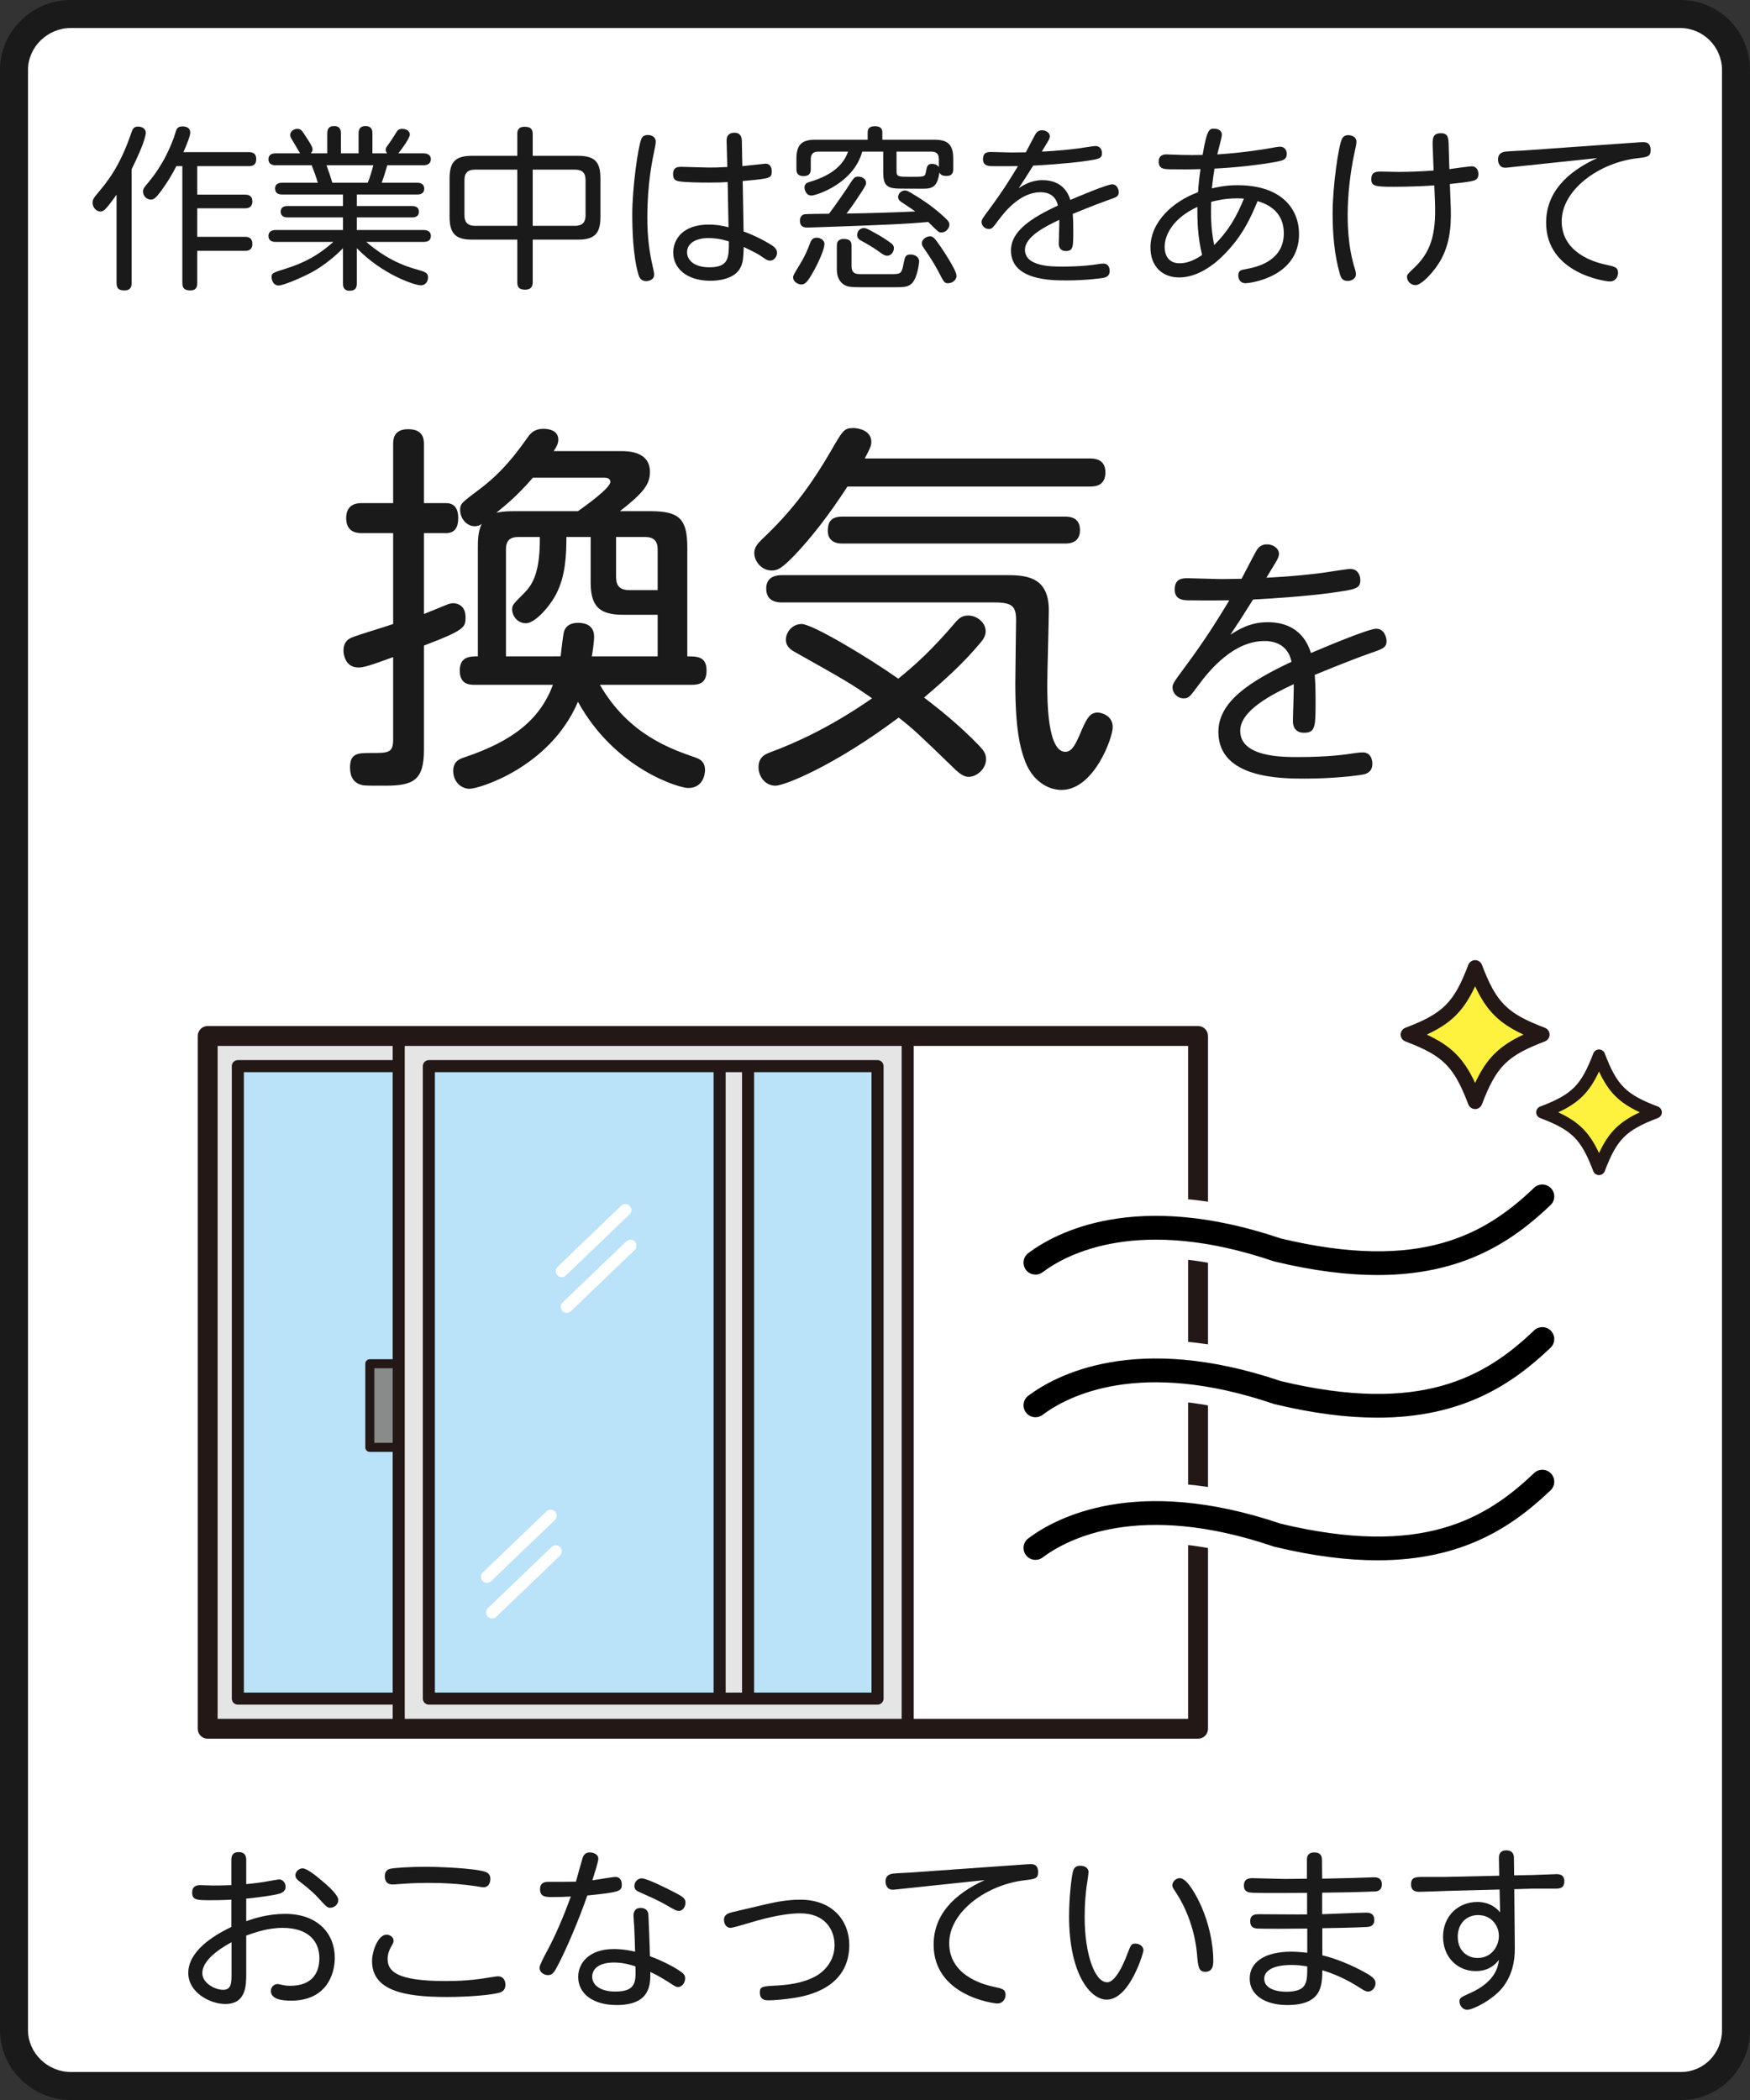 <?xml version="1.0" encoding="iso-8859-1"?>
<!-- Generator: Adobe Illustrator 16.0.0, SVG Export Plug-In . SVG Version: 6.00 Build 0)  -->
<!DOCTYPE svg PUBLIC "-//W3C//DTD SVG 1.1//EN" "http://www.w3.org/Graphics/SVG/1.1/DTD/svg11.dtd">
<svg version="1.1" id="_xFF4D_easures-02" xmlns="http://www.w3.org/2000/svg" xmlns:xlink="http://www.w3.org/1999/xlink" x="0px"
	 y="0px" viewBox="0 0 1000 1200" style="enable-background:new 0 0 1000 1200;"
	 xml:space="preserve">
<rect x="0" y="0" width="1000" height="1200" fill="#333333" stroke="none"/>
<g>
	<g>
		<path style="fill:#FFFFFF;" d="M992,1160c0,17.673-14.327,32-32,32H40c-17.673,0-32-14.327-32-32V40C8,22.327,22.327,8,40,8h920
			c17.673,0,32,14.327,32,32V1160z"/>
	</g>
	<g>
		<path style="fill:#1A1A1A;" d="M960,16c13.233,0,24,10.767,24,24v1120c0,13.233-10.267,24-23.5,24h-920
			c-13.233,0-24.5-10.767-24.5-24V40c0-13.233,11.267-24,24.5-24H960 M960.5,0h-920C18.408,0,0,17.909,0,40v1120
			c0,22.092,18.408,40,40.5,40h920c22.092,0,39.5-17.908,39.5-40V40c0-22.091-17.658-40-39.75-40H960.5z"/>
	</g>
</g>
<g>
	<path style="fill:#1A1A1A;" d="M75.202,161.739c0,1.5-0.2,4.2-4,4.2c-3,0-4.6-0.8-4.6-4.2v-50.503c-3,4.3-5.5,7.4-6.3,8.101
		c-0.5,0.6-1.5,1.5-2.9,1.5c-2.4,0-4.5-2.3-4.5-5c0-1.7,0.8-2.8,1.8-4.1c6.5-7.701,13.701-16.201,20.501-36.302
		c0.6-1.7,1.2-3.1,3.7-3.1c2.4,0,4.4,1.3,4.4,3.5c0,1.6-1.2,5.101-1.8,6.801c-1.3,3.4-2.9,7.1-6.3,14.101V161.739z M142.206,86.935
		c1.1,0,4.2,0,4.2,4c0,3.6-2.4,4-4.2,4h-29.502v16.301h27.302c1,0,4.2,0,4.2,3.8c0,3.7-2.7,4-4.2,4h-27.302v16.301h27.302
		c1.2,0,4.2,0.1,4.2,4c0,3.601-2.4,4-4.2,4h-27.302v18.401c0,1.5-0.1,4.2-3.9,4.2c-3,0-4.601-0.9-4.601-4.2V94.935h-3.4
		c-2.4,4.601-5.101,9.201-8.201,13.401c-3.6,5-4.7,5.701-6.4,5.701c-2.9,0-4.5-2.6-4.5-4.601c0-1.2,0.4-1.9,1.5-3.3
		c4.1-4.9,10.5-12.5,16.001-27.102c0.3-0.8,1.4-4.5,1.7-5.1c0.7-1.4,2.2-1.7,3.4-1.7c0.7,0,4.4,0,4.4,3.6
		c0,2.2-2.8,8.601-3.9,11.101H142.206z"/>
	<path style="fill:#1A1A1A;" d="M187.002,87.635v-11.4c0-1.8,0.4-4.201,3.9-4.201c3.9,0,3.9,3.101,3.9,4.201v11.4h10.101v-11.4
		c0-1.7,0.4-4.201,4-4.201c3.9,0,3.9,3.101,3.9,4.201v11.4h8.5c-0.4-0.4-0.9-0.9-0.9-2.1c0-0.6,0.2-1.2,0.6-1.7
		c2.7-3.8,3-4.2,5.6-8.4c0.5-0.9,1.2-1.8,3.3-1.8c2.6,0,4.3,1.5,4.3,3.2c0,2.3-5.5,9.501-6.601,10.801h14.401c1.6,0,4.2,0.5,4.2,3.4
		c0,2.3-1.9,3.4-4.2,3.4h-20.702c-1.4,4.9-1.9,6.4-3.2,10.001h20.501c1.3,0,3.8,0.4,3.8,3.4c0,3.3-3.2,3.3-3.8,3.3h-34.702v6.601
		h31.702c1.5,0,3.8,0.5,3.8,3.3c0,2.8-2.5,3.2-3.8,3.2h-31.702v7.2h38.103c1.7,0,4.2,0.5,4.2,3.4c0,3.4-3.2,3.4-4.2,3.4h-32.702
		c5.1,4.4,14.601,11.801,28.402,15.601c5.3,1.5,6.9,2,6.9,4.7c0,1.7-1,4.5-4.201,4.5c-3.1,0-21.501-5.8-36.502-21.201v20.102
		c0,2-0.5,4.2-4,4.2c-3.8,0-3.9-2.7-3.9-4.2v-20.102c-4.2,4.301-10.401,9.601-17.401,13.501c-6.6,3.601-16.901,7.801-19.301,7.801
		c-3.4,0-4.101-3.5-4.101-4.7c0-2.4,0.4-2.5,8-4.9c11.101-3.5,18.701-7.701,27.302-15.301H157.5c-1.5,0-4.1-0.4-4.1-3.4
		c0-3.4,3.5-3.4,4.1-3.4h38.502v-7.2h-31.902c-1.2,0-3.701-0.4-3.701-3.3c0-2,1.3-3.2,3.701-3.2h31.902v-6.601h-34.902
		c-1.5,0-3.9-0.4-3.9-3.4c0-3.3,3.2-3.3,3.9-3.3h20.501c-0.7-2.7-2.6-7.801-3.5-10.001H157.5c-1.9,0-4.1-0.7-4.1-3.4
		c0-1.8,0.9-3.4,4.1-3.4h14.001c-2.1-3.6-2.4-4.1-4.8-8.101c-0.4-0.6-0.9-1.5-0.9-2.3c0-2.2,2.1-3.601,4.101-3.601
		c1.6,0,2.4,0.8,3,1.6c4.4,6.601,5.7,8.601,5.7,10.201c0,1.1-0.8,1.9-1,2.2H187.002z M210.104,104.436c1.4-3,3-9.101,3.2-10.001
		h-26.702c0.2,0.8,1.6,4.701,1.7,4.9c1.2,3.8,1.3,4.2,1.6,5.101H210.104z"/>
	<path style="fill:#1A1A1A;" d="M304.403,161.339c0,1.2-0.1,4.201-4.4,4.201c-4,0-4.4-2.301-4.4-4.201v-24.401h-25.801
		c-9.201,0-12.901-3.2-12.901-13v-22.001c0-9.7,3.6-12.9,12.901-12.9h25.801V76.534c0-1.1,0-4.1,4.101-4.1c3.1,0,4.7,1,4.7,4.1
		v12.501h25.802c9.4,0,12.9,3.2,12.9,12.9v22.001c0,9.601-3.4,13-12.9,13h-25.802V161.339z M295.603,96.936h-24.201
		c-4,0-6,1.8-6,5.9v20.201c0,3.8,1.7,6,6,6h24.201V96.936z M304.403,129.037h24.202c4.5,0,6-2.4,6-6v-20.201c0-4-1.9-5.9-6-5.9
		h-24.202V129.037z"/>
	<path style="fill:#1A1A1A;" d="M366.301,79.935c0.3-0.9,0.9-2.8,3.9-2.8c2,0,4.5,1,4.5,3.8c0,1.1-0.3,2.6-0.5,3.6
		c-1.5,7.101-4.3,20.401-4.3,39.802c0,11.001,1.1,19.302,3.1,28.102c0.8,3.301,0.8,3.7,0.8,4.501c0,3.1-3.3,3.7-4.5,3.7
		c-3.4,0-4.1-2.601-4.4-3.501c-3.3-10.8-3.6-27.102-3.6-34.702C361.301,107.336,364.501,84.735,366.301,79.935z M424.905,132.237
		c9.2,3.5,14.601,6.9,16.101,7.9c2.3,1.5,3,2.801,3,4.301c0,2.2-1.7,4.5-3.9,4.5c-1.4,0-2-0.4-4.5-2.1
		c-3-2.001-3-2.001-10.601-5.701c-0.3,6.001-0.3,8.401-1.7,11.401c-3.3,7.2-13.501,7.9-17.301,7.9
		c-13.701,0-21.301-7.2-21.301-16.102c0-7.4,5.3-16.001,20.201-16.001c4.5,0,7.101,0.5,11.401,1.501l-0.5-25.802
		c-2.9,0.2-5.4,0.3-11.001,0.3c-3.9,0-14-0.1-17.201-0.8c-1.1-0.3-3-0.7-3-3.9c0-4.3,2.8-4.3,5-4.3c1.3,0,12.901,0.4,15.201,0.4
		c3.7,0,4.601,0,10.801-0.3l-0.4-15.001c-0.1-4.101,2.9-4.601,4.5-4.601c2.9,0,4.101,1.8,4.2,4.5l0.3,14.601
		c1.8-0.2,13.101-1.4,13.201-1.4c3.3,0,3.6,3.2,3.6,4.3c0,4.1-0.9,4.2-16.601,5.6L424.905,132.237z M404.803,136.038
		c-7.3,0-12.201,3.1-12.201,8.101c0,4.3,3.8,8.601,12.701,8.601c11.201,0,11.201-5.501,11.201-14.802
		C411.504,136.338,407.403,136.038,404.803,136.038z"/>
	<path style="fill:#1A1A1A;" d="M471.101,139.438c0,2.801-2.9,9.501-5.8,14.802c-4,7.4-5.4,8.3-7.4,8.3c-2.1,0-4.7-1.7-4.7-4
		c0-1,0.3-1.6,3.3-6.5c3.5-5.7,4.6-8.4,6.6-13.602c0.7-1.699,1.7-2.6,3.7-2.6C468.301,135.838,471.101,136.838,471.101,139.438z
		 M504.703,86.635h-12c-5,18.401-26.402,25.102-29.002,25.102c-3.4,0-4-3.7-4-4.7c0-2.2,1.9-2.8,3-3.1
		c13.201-3.9,19.401-10.101,21.901-17.301h-17.001c-3.1,0-4.3,1.6-4.3,4.3v5.7c0,1.2-0.1,4-4.1,4c-3.7,0-4.101-2.2-4.101-4.101v-5.9
		c0-8.5,3.601-10.8,11.001-10.8h29.702v-4c0-1.1,0.1-3.7,4-3.7c2.9,0,4.4,0.9,4.4,3.7v4h29.502c7.4,0,11,2.2,11,10.8v5.9
		c0,1.4-0.1,4-3.799,4c-2.301,0-3.4-0.5-4.102-2c-1.1,8-3.8,9.3-9.1,9.3c-1.601,0-14.401,0-15.102-0.1c-5.9-0.3-7.9-2.2-7.9-9.2
		V86.635z M483.902,107.736c4.201-6.6,4.4-6.8,6.601-6.8s4.4,1.4,4.4,3.5c0,1.1-0.3,1.6-2.3,4.8c-5.1,8-8.601,12.4-8.9,12.801
		c13.101-0.2,26.202-0.6,39.302-1.2c-1.1-0.9-6.8-4.601-8.1-5.5c-0.9-0.6-1.7-1.5-1.7-2.7c0-2.2,2-3.8,3.899-3.8
		c1.101,0,1.9,0.4,5.001,2.3c5,3,10.601,6.701,16.601,12.101c3.201,2.9,3.801,3.7,3.801,5.201c0,2-2,4.4-4.5,4.4
		c-0.5,0-1.201-0.101-1.701-0.4s-4-3.7-5.9-5.6c-7.3,0.7-18.101,1.3-25.501,1.6c-10.601,0.5-42.703,1.6-43.203,1.6
		c-1.7,0-4.6,0-4.6-4c0-2.2,1.3-3.3,2.5-3.6c1.1-0.2,11.901-0.3,14.101-0.3C477.602,117.037,483.302,108.636,483.902,107.736z
		 M486.602,152.039c0,4.6,2.9,4.6,5.601,4.6h16.5c5.701,0,6.501,0,7.501-5.4c0.899-4.5,1.101-5.8,4.101-5.8
		c1.199,0,4.9,0.5,4.9,4.101c0,0.8-1,9.9-4.601,12.801c-1.601,1.3-3.3,1.8-8.401,1.8h-16.1c-9.801,0-11.901,0-14.301-1.8
		c-2.3-1.7-3.6-4.501-3.6-8.201v-13.601c0-1.2,0-4,4-4c3.8,0,4.4,1.8,4.4,4V152.039z M498.703,132.438c1.5,0.8,6.2,3.3,10.301,6.4
		c1,0.7,1.8,1.5,1.8,3c0,1.801-1.399,4.301-3.8,4.301c-1.4,0-2.5-0.7-5.201-2.7c-3.4-2.4-6.4-4.101-9.9-6.001
		c-1-0.6-2.1-1.399-2.1-3.1c0-1.4,0.8-3.601,3.4-4C494.303,130.237,495.003,130.338,498.703,132.438z M512.304,97.635
		c0,3.4,0.9,3.4,8.301,3.4c7.8,0,8.001,0,8.501-2.9c0.6-3,0.799-4.5,3.5-4.5c0.399,0,2.8,0,3.9,1.9v-4.6c0-3.1-1.601-4.3-4.301-4.3
		h-19.901V97.635z M537.205,140.538c1.9,2.8,9.4,14.001,9.4,17.101c0,2.301-2.4,4.201-4.8,4.201c-2.101,0-2.3-0.301-5.7-6.901
		c-2.801-5.3-5.801-9.7-8.301-13.301c-0.9-1.199-1-2-1-2.7c0-2.5,3.1-4.1,5-3.899C533.305,135.338,534.005,135.938,537.205,140.538z
		"/>
	<path style="fill:#1A1A1A;" d="M582.102,107.536c2.5-1.6,7.001-4.601,13.602-4.601c12.301,0,15.101,8.801,15.9,11.301
		c3.801-1.6,20.901-8.9,23.902-8.9c3.199,0,3.8,3.6,3.8,4.5c0,2.4-1.4,2.9-5.801,4.4c-8.501,3-20.001,7.801-20.501,8
		c0.2,2.9,0.3,4.601,0.3,9.5c0,9.301,0,11.701-4.2,11.701c-3.5,0-4.1-2.601-4.1-4.2c0-2.2,0.399-11.701,0.299-13.601
		c-8.3,3.9-19.601,9.701-19.601,17.101c0,9.601,15.301,9.601,21.102,9.601c11.101,0,17.601-0.9,21.302-1.5
		c0.699-0.101,1.699-0.2,2.5-0.2c3.5,0,3.5,3.8,3.5,4.2c0,2.4-1.4,3.5-3.4,3.9c-2.6,0.5-11.501,1.5-21.301,1.5
		c-8.602,0-31.703,0-31.703-17.101c0-11.102,11.501-18.501,26.803-25.702c-1.301-6.2-6.102-7.601-9.901-7.601
		c-11.001,0-19.601,9.901-24.302,16.301c-3.1,4.201-3.5,4.701-5.3,4.701c-2.4,0-4.101-2.001-4.101-4c0-1.2,0.4-1.9,4.5-7.401
		c8.001-10.8,12.102-17.601,16.302-24.501c-7.2,0.1-14.802,0-15.302,0c-2.299-0.1-4.699-0.6-4.699-4c0-4.1,3-4.1,4.8-4.1
		s9.9,0.3,11.601,0.3c2,0,2.6,0,8.101-0.1c0.8-1.5,4.3-8.3,5.101-9.701c0.699-1.3,1.699-2.9,4.1-2.9c2.801,0,4.5,1.8,4.5,3.4
		c0,0.6-0.199,1.3-0.6,2.101c-0.199,0.5-2.699,4.5-4,6.7c0.1,0,10.101-0.4,20.701-1.8c1.6-0.2,8.801-1.4,10.001-1.4
		c2.8,0,3.7,2.4,3.7,4.1c0,3.2-2,3.4-10.201,4.601c-10.301,1.4-23.102,2.2-29.102,2.5
		C585.502,102.436,584.902,103.336,582.102,107.536z"/>
	<path style="fill:#1A1A1A;" d="M707.104,105.836c25.502,0,35.202,13.801,35.202,27.901c0,24.901-28.502,28.103-30.502,28.103
		c-3.5,0-4.2-2.9-4.2-4.4c0-2.9,1.5-3.2,4.5-3.7c4.701-0.9,21.502-3.9,21.502-20.401c0-9.601-5.5-15.701-15.002-18.401
		c-3.699,9-8.5,19.901-19.301,30.702c-4.8,4.9-14.4,12.9-25.502,12.9c-9.9,0-16.4-6.601-16.4-17.101
		c0-15.001,13.4-26.602,27.201-31.603c0.201-4,0.801-9.2,1.4-13.201c-5.6,0.2-12.201,0.2-17.801,0.1c-3-0.1-6.101-0.2-6.101-4.4
		c0-3.9,3.2-4.1,4.3-4.1c1,0,7.9,0.3,9.102,0.3c3.9,0.1,7.7,0.1,11.7,0c2.501-15,4.001-15,6.601-15c2,0,4.4,0.9,4.4,3.4
		c0,1.8-2.301,9.601-2.601,11.301c14.101-0.9,24.901-2.7,28.103-3.2c6.1-1.1,6.8-1.2,7.8-1.2c2.7,0,3.8,2.2,3.8,4.101
		c0,3.1-2.1,3.7-4.9,4.3c-8.199,1.7-24.701,3.6-36.401,4.1c-1.2,7.4-1.4,10.801-1.501,11.301
		C696.203,106.836,700.403,105.836,707.104,105.836z M665.501,141.238c0,3.5,1.5,9.2,8.501,9.2c2.399,0,6.6-0.399,12.9-4.7
		c-2.7-11.301-2.7-20.301-2.7-27.501C670.401,124.637,665.501,134.038,665.501,141.238z M693.803,140.038
		c8.701-8.7,12.9-16.601,17.001-26.501c-0.601-0.1-1.7-0.2-3.8-0.2c-7.201,0-12.001,1.3-14.901,2
		C691.902,121.937,691.803,130.138,693.803,140.038z"/>
	<path style="fill:#1A1A1A;" d="M766.9,79.234c0.4-0.7,1.201-2,3.602-2c1.6,0,4.6,0.8,4.6,3.7c0,1.3-0.2,2.4-1.1,6.3
		c-2.5,11.5-3.9,24.301-3.9,35.602c0,17.301,2.8,26.502,4.3,31.402c0.2,0.8,0.4,1.6,0.4,2.5c0,2.5-2.501,3.8-4.7,3.8
		c-3.301,0-4-2.3-4.5-4.1c-3.201-11.201-4.102-23.002-4.102-34.703C761.5,106.736,764.801,83.334,766.9,79.234z M828.905,115.836
		c0.399,9.801,0.5,21.101-5.101,31.802c-3.801,7.3-11.501,15.301-14.901,15.301c-2.8,0-4.9-2.3-4.9-4.7c0-1.3,0.4-1.7,4.101-5.2
		c9.001-8.601,12.601-18.201,11.9-37.002l-0.399-10.101c-3.9,0.3-13.101,0.8-23.202,0.8c-10.7,0-12.801-0.4-12.801-4.4
		c0-3.8,2.4-4.3,5.301-4.3c1.601,0,8.601,0.2,10.001,0.2c6.8,0,13.601-0.3,20.301-0.8l-0.5-13.001c-0.2-4.9-0.3-8.3,4.601-8.3
		c4.2,0,4.4,2.5,4.5,6.9l0.4,13.601c2-0.3,11.5-1.6,12.7-1.6c3.101,0,3.9,2.7,3.9,4.4c0,2.8-1.6,3.5-3.2,3.9
		c-2.9,0.8-11.101,1.6-13.101,1.8L828.905,115.836z"/>
	<path style="fill:#1A1A1A;" d="M864.4,95.436c-2.6,0.3-3.5,0.4-4.3,0.4c-3.601,0-4.101-3.5-4.101-4.7c0-2.7,1.5-4.101,4.2-4.5
		c1.501-0.2,9.901-0.6,10.001-0.6l64.804-4.6c1-0.1,3.001-0.2,3.801-0.2c1.5,0,4.4,0,4.4,4.601c0,3.7-1.801,3.9-7.701,4.6
		c-21.601,2.5-43.103,17.901-43.103,36.002c0,17.702,18.001,23.301,25.202,24.801c5.2,1.101,7,1.501,7,4.801c0,1.7-1.2,4.8-4.7,4.8
		c-2.3,0-36.402-4.5-36.402-33.602c0-17.001,11.601-28.902,29.202-36.902L864.4,95.436z"/>
</g>
<g>
	<path style="fill:#1A1A1A;" d="M132.202,1062.934c0-1.3,0-4.6,4.2-4.6s4.3,3.3,4.3,4.6v13.701c3.4-0.3,9.101-1,12.801-1.7
		c0.8-0.1,5.5-1,5.9-1c2.1,0,3.8,1.9,3.8,4.2c0,3-2.7,3.801-4.801,4.301c-4.8,1.1-16.101,2.399-17.701,2.5v12.9
		c4.4-1.6,12.4-4.2,22.201-4.2c19.001,0,28.402,11.601,28.402,25.102c0,10.001-5.2,24.502-25.001,24.502
		c-5.101,0-11.501-0.8-11.501-5.5c0-2.4,1.8-4.001,3.8-4.001c0.7,0,0.9,0.101,2.7,0.5c0.8,0.2,2.4,0.5,4.5,0.5
		c13.101,0,16.701-8,16.701-15.801c0-9.801-6.5-17.301-21.001-17.301c-8.5,0-16.001,2.7-20.801,4.4v21.901
		c0,6.7-0.1,17.201-12.001,17.201c-8.601,0-21.101-6.501-21.101-17.701c0-12.301,13.801-21.202,24.602-26.302v-15.602
		c-1.7,0.101-6.301,0.301-11.101,0.301c-8.6,0-11.3,0-11.3-4.4c0-3.501,2.4-4.2,4.5-4.2c1.1,0,6.3,0.199,7.4,0.199s6,0,10.501-0.199
		V1062.934z M132.302,1109.837c-2.7,1.5-16.701,8.9-16.701,17.701c0,5.601,7.2,9.501,11.9,9.501c4.8,0,4.8-4.2,4.8-9.4V1109.837z
		 M184.105,1074.835c3.3,2.8,9.201,7.9,9.201,10.9c0,2.5-2.3,4.4-4.5,4.4c-1.7,0-1.9-0.1-7.201-5.9c-3.7-4-8.701-7.801-10.701-9.301
		c-0.7-0.6-2.1-1.6-2.1-3.4c0-2,2-3.899,4.1-3.899C175.405,1067.635,180.705,1071.935,184.105,1074.835z"/>
	<path style="fill:#1A1A1A;" d="M282.005,1129.639c1-0.2,1.8-0.301,2.5-0.301c3.3,0,4.3,2.601,4.3,4.701c0,2.399-1,3.899-3.3,4.6
		c-4.4,1.301-17.301,2.5-30.302,2.5c-24.601,0-42.603-3.8-42.603-20.501c0-6.2,3.7-15.101,8.201-15.101c2.1,0,4.1,1.399,4.1,3.399
		c0,0.801-0.3,1.5-0.7,2.201c-1.4,2.5-2.7,4.899-2.7,8.2c0,7,4.9,12.7,33.102,12.7
		C267.904,1132.038,274.905,1130.738,282.005,1129.639z M222.801,1067.935c1.9-0.601,11.901-1.2,20.201-1.2
		c7,0,27.302,0.7,34.102,2.8c2.601,0.801,3.101,2.601,3.101,4.101c0,0.5,0,4.8-4,4.8c-0.8,0-1.1-0.1-3.5-0.5
		c-10.501-1.6-20.201-2-27.902-2c-8,0-13.101,0.4-18.501,0.801c-0.9,0.1-1.5,0.1-1.7,0.1c-1.2,0-4.7,0-4.7-4.7
		C219.901,1069.135,221.602,1068.234,222.801,1067.935z"/>
	<path style="fill:#1A1A1A;" d="M319.401,1121.838c-2.4,4.601-3.4,6.801-6.201,6.801c-2.4,0-4.9-1.601-4.9-4.301
		c0-1.3,2.5-6.101,3.601-8.101c5.6-10.301,10.201-21.302,14.301-32.502c-3.6,0.2-6.701,0.3-10.5,0.3c-3.8,0-7.101,0-7.101-4.5
		c0-4.2,3.4-4.2,4.9-4.2c5.2,0,13.801,0,15.601-0.101c0.6-2.199,3.2-11.601,3.8-13.5c0.9-3.001,3.1-3.2,4.101-3.2
		c1.9,0,4.9,0.899,4.9,3.6c0,1.7-2.6,9.801-3.4,12.301c2.1-0.2,11.301-1.9,13.301-1.9c2.2,0,3.5,1.801,3.5,4.301
		c0,3.8-0.8,4.4-19.701,6.301C330.702,1097.336,323.801,1113.237,319.401,1121.838z M362.404,1100.836c-0.1-0.899-0.4-5.2-0.4-6.2
		c0-1.8,0.6-4.4,4.1-4.4c0.8,0,4,0.101,4.4,3.801c0.1,0.5,0.9,21.501,0.9,23.802c6,2.2,12.301,5.3,16.101,7.8
		c3.2,2.001,4,3.001,4,4.801c0,2.3-1.5,5-4.2,5c-0.9,0-1.3-0.2-5.6-3c-0.8-0.5-4.7-3.101-10.101-5.601
		c0.1,7.101,0.1,18.901-19.201,18.901c-13.501,0-22.001-6.4-22.001-16.101c0-7.801,6.101-15.901,20.401-15.901
		c1.1,0,5.8,0,12.101,1.5C362.704,1108.737,362.604,1104.937,362.404,1100.836z M350.803,1121.438c-8.5,0-12.401,3.601-12.401,8.101
		c0,5.4,5.601,8.501,13.101,8.501c12.001,0,11.901-5.501,11.601-14.401C360.704,1122.838,356.204,1121.438,350.803,1121.438z
		 M385.605,1081.436c4.9,2.5,6.1,3.6,6.1,5.8c0,2.5-1.7,4.7-3.7,4.7c-1.4,0-2-0.3-7.4-3.4c-4.4-2.6-10-5-15.101-7.3
		c-1.7-0.7-3-1.5-3-3.5c0-2.7,2.2-4.4,4.2-4.4C369.704,1073.335,381.805,1079.436,385.605,1081.436z"/>
	<path style="fill:#1A1A1A;" d="M437.302,1088.235c6.8-1.6,13.101-2.7,20.001-2.7c18.601,0,28.001,12.201,28.001,25.902
		c0,24.901-24.702,29.102-31.302,30.201c-5.601,0.9-11.601,1.4-14.801,1.4c-1.6,0-5,0-5-4.5c0-3.4,1.5-3.5,9-3.9
		c5.1-0.3,15.101-0.9,23.301-5.601c4.4-2.5,10.401-8.4,10.401-17.501c0-8.4-5.101-18.201-19.601-18.201
		c-10.801,0-24.001,3.9-30.602,5.9c-3.1,0.9-8.201,2.4-9.201,2.4c-2.8,0-3.8-2.7-3.8-4.601c0-2.9,2.2-3.8,5.3-4.5L437.302,1088.235z
		"/>
	<path style="fill:#1A1A1A;" d="M514.4,1079.436c-2.6,0.3-3.5,0.399-4.3,0.399c-3.601,0-4.101-3.5-4.101-4.7
		c0-2.7,1.5-4.101,4.201-4.5c1.5-0.2,9.9-0.601,10-0.601l64.805-4.6c1-0.101,3-0.2,3.8-0.2c1.5,0,4.399,0,4.399,4.601
		c0,3.7-1.799,3.899-7.699,4.6c-21.602,2.5-43.104,17.901-43.104,36.002c0,17.702,18.002,23.302,25.201,24.802
		c5.201,1.101,7.001,1.501,7.001,4.801c0,1.7-1.2,4.8-4.7,4.8c-2.301,0-36.402-4.5-36.402-33.602
		c0-17.001,11.601-28.902,29.201-36.902L514.4,1079.436z"/>
	<path style="fill:#1A1A1A;" d="M622.002,1069.734c0,1.3-0.9,7.101-1.101,8.301c-0.5,3.9-1.101,9.9-1.101,17.501
		c0,20.602,5.601,37.202,12.901,37.202c4.3,0,8.8-9,11.301-15.701c2.2-5.8,2.5-6.4,4.8-6.4c2.4,0,4.601,1.601,4.601,3.801
		c0,1.4-7.801,28.201-21.001,28.201c-9.701,0-21.502-15.301-21.502-47.603c0-10.701,1.301-21.401,2-24.701
		c0.301-1.501,0.801-4.201,4.301-4.201C619.501,1066.134,622.002,1067.135,622.002,1069.734z M686.605,1089.636
		c4,9.101,6.7,20.701,6.7,30.603c0,2.199,0,6.5-4.601,6.5c-3.8,0-4.1-3-4.7-10.101c-1.2-13.301-5.8-25.402-11.4-34.202
		c-2.4-3.7-2.7-4.101-2.7-5.101c0-2,1.9-4.101,4.301-4.101C678.505,1073.234,684.205,1084.136,686.605,1089.636z"/>
	<path style="fill:#1A1A1A;" d="M755.504,1093.836c3.9-0.1,21.301-0.9,25.201-0.9c1.1,0,4.601,0,4.601,4.2
		c0,3.801-3.101,3.9-4.2,4.001c-7.9,0.399-18.102,0.6-25.502,0.7v15.501c6.2,1.3,17.4,5.6,26.002,10.7c3.3,2,4.399,3.4,4.399,5.2
		c0,2.601-2,4.801-4.2,4.801c-1.3,0-2.3-0.601-4.2-1.801c-3.8-2.399-10.9-7-22.001-10.4c-0.1,8.701-0.2,19.901-20.002,19.901
		c-12.801,0-21.5-5.8-21.5-15.101c0-9.101,8.1-15.401,23.9-15.401c3,0,7.801,0.5,9.001,0.601v-13.802
		c-11.101,0.101-23.501,0.2-28.202,0c-1.8-0.1-4.4-0.3-4.4-4.3c0-3.9,3.4-3.9,4.801-3.9c4.4,0,23.801,0.2,27.701,0.1v-12.301
		c-24.602,0.2-31.102,0-31.602-0.1c-1.6-0.1-4.5-0.3-4.5-4.101c0-4.2,3.4-4.2,5.1-4.2c2.501,0,13.502,0.4,15.802,0.4
		c3.3,0.1,7.101,0,15.101-0.1v-10.901c0-2.9,1.6-4.1,4.2-4.1c2.8,0,4.4,1.199,4.4,4.2l0.101,10.801c8.5-0.2,13.9-0.301,17.4-0.4
		c1.9-0.1,11.4-0.4,12.301-0.4c1,0,4.4,0,4.4,4.001c0,4-3.101,4.1-4.3,4.1c-8.801,0.4-19.901,0.601-29.802,0.7V1093.836z
		 M738.303,1122.838c-13.701,0-15.901,5-15.901,7.9c0,5.7,7.2,7.4,12.401,7.4c12.2,0,12.2-5.2,12.2-14.501
		C743.902,1123.238,741.803,1122.838,738.303,1122.838z"/>
	<path style="fill:#1A1A1A;" d="M865.604,1112.938c0.101,8.4-1.8,16.201-7,22.801c-5.5,6.9-16.801,12.701-20.201,12.701
		c-2.7,0-4.4-2.6-4.4-4.601c0-2.2,0.601-2.5,6.2-5c14.701-6.601,15.901-15.501,16.302-18.901c-4.801,6.4-11.301,6.4-13.401,6.4
		c-10.601-0.1-18.501-8.2-18.501-19.602c0-12.101,8.9-19.9,19.602-19.9c2.8,0,8.4,0.5,13,5.9l-0.3-13.001l-30.502,0.8
		c-2.399,0.1-13.101,0.5-15.301,0.5c-1.3,0-4.8,0-4.8-4.3c0-4.201,2.899-4.201,7.1-4.201h12.201l31.102-0.699l-0.199-10.101
		c0-2.501,1-4.4,4.3-4.4c3.4,0,4.3,2.2,4.3,4.3l0.101,10.001l10.4-0.2c1.4,0,13.501-0.5,13.901-0.5c2.7,0,4.399,1.1,4.399,4
		c0,4.301-3,4.301-5.6,4.301h-12.901l-10.101,0.3L865.604,1112.938z M844.603,1094.336c-6.5,0-11.601,4.7-11.601,12.4
		c0,7.901,5.301,12.102,11.4,12.102c7.701,0,12.102-6.501,12.102-12.602C856.504,1100.536,852.403,1094.336,844.603,1094.336z"/>
</g>
<g>
	<path style="fill:#1A1A1A;" d="M242.26,428.294c0,17.16-5.5,20.68-22,20.68c-9.02,0-10.56,0-12.54-0.22
		c-5.72-0.88-7.7-5.06-7.7-10.12c0-8.36,4.4-8.36,12.54-8.36c9.02,0,12.1,0,12.1-7.479v-47.301c-13.2,4.841-16.94,5.94-19.8,5.94
		c-7.48,0-8.58-7.26-8.58-9.68c0-4.181,1.98-6.38,4.84-7.48c3.52-1.54,20.02-6.38,23.54-7.7v-51.92h-17.6c-2.42,0-9.24,0-9.24-8.58
		s6.82-8.58,9.24-8.58h17.6v-33.66c0-2.42,0-8.58,8.58-8.58c8.8,0,9.02,5.94,9.02,8.58v33.66h12.54c3.96,0,7.04,1.979,7.04,8.58
		c0,5.06-1.76,8.58-7.04,8.58h-12.54v46.2c2.64-1.1,3.74-1.54,14.08-5.72c0.88-0.221,1.76-0.44,2.64-0.44c0.44,0,7.04,0,7.04,7.92
		c0,5.72,0,7.26-23.76,16.28V428.294z M271.3,391.334c-2.64,0-8.58,0-8.58-8.141c0-7.92,5.72-8.14,10.34-8.14v-62.261
		c0-3.3,0-9.02,2.2-13.42c-0.88,0.66-1.98,1.32-3.96,1.32c-4.84,0-8.36-4.62-8.36-9.24c0-3.521,0.44-3.96,11.66-12.32
		c13.2-10.12,20.68-20.46,27.28-29.7c3.08-4.399,7.26-4.399,8.8-4.399c1.32,0,8.36,0.22,8.36,6.16c0,2.42-1.1,4.18-2.64,6.6h38.72
		c3.96,0,16.28,0.22,16.28,11.88c0,7.26-3.96,12.101-17.16,22.44h17.6c16.28,0,20.9,4.399,20.9,20.68v62.261c5.94,0,11,0.22,11,8.14
		c0,7.04-3.96,8.141-8.58,8.141h-52.36c16.5,28.6,40.92,36.74,54.12,41.36c2.42,0.88,5.94,1.979,5.94,7.479
		c0,1.101-0.44,10.12-9.68,10.12c-4.84,0-41.58-10.56-62.92-49.28c-16.06,37.62-56.76,49.721-61.82,49.721
		c-5.28,0-9.46-4.4-9.46-10.12c0-5.28,3.08-6.82,6.6-7.92c28.16-9.461,43.12-22.001,50.38-41.36H271.3z M330.261,292.114
		c4.62-3.3,18.48-13.2,18.48-16.721c0-2.42-2.42-2.42-4.18-2.42h-40.041c-8.8,10.12-15.18,15.4-20.9,20.021
		c3.96-0.88,7.92-0.88,10.34-0.88H330.261z M320.361,375.054c0.22-1.98,1.32-12.101,1.98-14.3c1.54-4.841,6.82-4.841,7.92-4.841
		c7.48,0,9.24,4.181,9.24,7.921c0,2.42-0.66,7.479-1.32,11.22h37.62v-23.76h-19.8c-12.76,0-18.48-4.181-18.48-18.261v-26.18h-13.86
		c0,11-0.66,22.439-5.72,32.34c-3.52,7.04-12.1,16.94-17.38,16.94c-5.06,0-7.92-4.4-7.92-7.92c0-2.421,0.66-3.08,6.82-9.24
		c4.62-4.62,9.24-11.44,9.02-32.12h-12.32c-4.4,0-7.04,1.76-7.04,7.04v61.16H320.361z M352.041,306.854v22.439
		c0,4.181,0.88,7.921,7.7,7.921h16.06v-23.32c0-4.62-2.2-7.04-7.04-7.04H352.041z"/>
	<path style="fill:#1A1A1A;" d="M622.641,261.973c2.201,0,9.021,0,9.021,7.92c0,7.7-5.72,8.141-9.021,8.141H484.26
		c-10.56,16.28-20.9,29.48-30.36,39.38c-7.48,7.7-9.68,8.58-12.98,8.58c-5.94,0-9.9-5.5-9.9-9.9c0-3.3,1.76-5.279,4.4-7.92
		c15.84-14.96,26.84-29.04,38.94-49.72c7.26-12.54,7.92-13.86,13.2-13.86c3.3,0,10.34,1.54,10.34,7.92c0,2.42-1.1,4.4-3.74,9.46
		H622.641z M453.9,372.414c-2.86-1.539-4.84-3.739-4.84-6.819c0-4.181,3.52-9.021,9.02-9.021c6.16,0,38.061,19.141,55.221,31.24
		c9.24-7.479,19.14-16.28,32.779-32.34c1.761-1.98,3.521-3.74,7.261-3.74c4.84,0,9.899,3.96,9.899,9.021
		c0,1.54-0.439,3.52-2.859,6.38c-9.9,11.88-20.46,21.34-32.34,31.46c8.58,6.6,19.8,15.4,31.68,27.72c2.641,2.86,3.74,4.62,3.74,7.48
		c0,5.72-5.5,10.12-9.9,10.12c-2.199,0-4.4-1.101-7.699-4.18c-21.781-21.12-24.201-23.32-32.341-29.7
		c-36.96,27.72-65.34,38.939-70.4,38.939c-5.72,0-9.68-5.06-9.68-10.56c0-5.94,3.96-7.48,6.82-8.58
		c14.96-5.5,34.98-14.74,58.08-30.8C485.581,390.234,484.041,389.354,453.9,372.414z M447.08,344.253c-2.2,0-9.24,0-9.24-7.92
		c0-7.04,5.94-7.699,9.24-7.699h126.721c11.221,0,25.52,0,25.52,20.02c0,6.82-0.879,35.86-0.879,42.021c0,9.24,0,38.94,10.34,38.94
		c3.96,0,6.16-4.841,9.46-12.761c2.86-6.38,4.62-9.68,9.021-9.68c2.199,0,8.58,1.76,8.58,8.36c0,6.16-10.781,35.859-29.261,35.859
		c-7.479,0-16.28-4.84-20.681-16.06c-3.08-7.92-5.72-19.141-5.72-44.88c0-5.28,0.44-34.761,0.44-36.081
		c0-7.92-2.2-10.12-12.32-10.12H447.08z M481.18,310.593c-5.06,0-8.14-2.42-8.14-7.26c0-3.52,0.66-8.14,8.14-8.14h127.601
		c6.16,0,8.359,3.3,8.359,7.7c0,4.18-1.979,7.699-8.359,7.699H481.18z"/>
	<path style="fill:#1A1A1A;" d="M703.078,362.711c3.9-2.496,10.92-7.177,21.217-7.177c19.188,0,23.557,13.729,24.805,17.629
		c5.928-2.496,32.605-13.885,37.285-13.885c4.992,0,5.929,5.616,5.929,7.021c0,3.744-2.185,4.524-9.049,6.864
		c-13.261,4.68-31.201,12.168-31.981,12.48c0.313,4.524,0.469,7.176,0.469,14.82c0,14.509,0,18.253-6.553,18.253
		c-5.46,0-6.396-4.056-6.396-6.552c0-3.433,0.625-18.253,0.469-21.217c-12.949,6.084-30.577,15.132-30.577,26.677
		c0,14.977,23.868,14.977,32.917,14.977c17.316,0,27.457-1.404,33.229-2.341c1.092-0.155,2.651-0.312,3.899-0.312
		c5.461,0,5.461,5.929,5.461,6.552c0,3.744-2.185,5.461-5.305,6.085c-4.056,0.78-17.94,2.34-33.229,2.34
		c-13.417,0-49.454,0-49.454-26.677c0-17.316,17.94-28.861,41.81-40.094c-2.028-9.672-9.517-11.856-15.445-11.856
		c-17.16,0-30.576,15.444-37.909,25.429c-4.836,6.553-5.46,7.332-8.269,7.332c-3.744,0-6.396-3.119-6.396-6.24
		c0-1.871,0.624-2.964,7.021-11.544c12.48-16.849,18.876-27.457,25.429-38.222c-11.232,0.156-23.089,0-23.869,0
		c-3.588-0.156-7.332-0.936-7.332-6.24c0-6.396,4.68-6.396,7.488-6.396c2.808,0,15.444,0.469,18.097,0.469
		c3.12,0,4.056,0,12.637-0.156c1.248-2.34,6.708-12.948,7.956-15.133c1.092-2.027,2.651-4.523,6.396-4.523
		c4.369,0,7.021,2.808,7.021,5.304c0,0.937-0.312,2.028-0.936,3.276c-0.313,0.779-4.212,7.02-6.24,10.452
		c0.155,0,15.757-0.624,32.293-2.808c2.496-0.313,13.729-2.185,15.601-2.185c4.368,0,5.772,3.744,5.772,6.396
		c0,4.992-3.12,5.304-15.913,7.176c-16.068,2.185-36.037,3.433-45.397,3.9C708.382,354.755,707.446,356.159,703.078,362.711z"/>
</g>
<g>
	<g>
		<g>
			<rect x="118.676" y="591.987" style="fill:#FFFFFF;" width="565.93" height="395.877"/>
		</g>
		<g>
			<rect x="130.318" y="603.629" style="fill:#BAE2F8;" width="382.297" height="372.594"/>
		</g>
		<g>
			<path style="fill:#E5E5E6;" d="M120.13,591.987v395.877h307.348V591.987H120.13z M410.248,970.635H137.361V609.217h272.887
				V970.635z"/>
		</g>
		<g>
			<rect x="118.676" y="591.987" style="fill:none;" width="565.93" height="395.877"/>
		</g>
		<g>
			<line style="fill:#FFFFFF;" x1="427.472" y1="612.363" x2="427.472" y2="970.399"/>
			<path style="fill:#231815;" d="M427.472,973.846c-1.903,0-3.446-1.543-3.446-3.446V612.363c0-1.903,1.543-3.446,3.446-3.446
				s3.446,1.543,3.446,3.446v358.036C430.918,972.303,429.375,973.846,427.472,973.846z"/>
		</g>
		<g>
			<path style="fill:#231815;" d="M227.349,974.081h-91.441c-1.903,0-3.446-1.543-3.446-3.446V609.217
				c0-1.903,1.543-3.446,3.446-3.446h92.411c1.903,0,3.446,1.543,3.446,3.446s-1.543,3.446-3.446,3.446h-88.965v354.525h87.995
				c1.903,0,3.446,1.543,3.446,3.446S229.252,974.081,227.349,974.081z"/>
		</g>
		<g>
			<path style="fill:#231815;" d="M411.219,974.081c-1.903,0-3.446-1.543-3.446-3.446V609.217c0-1.903,1.543-3.446,3.446-3.446
				s3.446,1.543,3.446,3.446v361.418C414.665,972.538,413.122,974.081,411.219,974.081z"/>
		</g>
		<g>
			<path style="fill:#E5E5E6;" d="M227.833,591.987v395.877h290.853V591.987H227.833z M501.453,970.635H245.063V609.217h256.391
				V970.635z"/>
		</g>
		<g>
			<rect x="211.319" y="779.291" style="fill:#898A8A;" width="17.221" height="47.771"/>
			<path style="fill:#231815;" d="M228.54,829.646h-17.221c-1.427,0-2.584-1.157-2.584-2.585v-47.771
				c0-1.428,1.157-2.585,2.584-2.585h17.221c1.427,0,2.584,1.157,2.584,2.585v47.771
				C231.125,828.489,229.967,829.646,228.54,829.646z M213.904,824.477h12.052v-42.601h-12.052V824.477z"/>
		</g>
		<g>
			<g>
				<path style="fill:#FFFFFF;" d="M320.982,729.818c-0.906,0-1.81-0.354-2.486-1.06c-1.318-1.373-1.274-3.555,0.099-4.873
					l36.386-34.931c1.373-1.316,3.554-1.273,4.873,0.1s1.274,3.555-0.099,4.873l-36.386,34.931
					C322.7,729.499,321.84,729.818,320.982,729.818z"/>
			</g>
			<g>
				<path style="fill:#FFFFFF;" d="M323.891,750.194c-0.906,0-1.81-0.354-2.486-1.06c-1.318-1.373-1.274-3.555,0.099-4.873
					l36.388-34.932c1.374-1.316,3.554-1.273,4.873,0.1s1.274,3.555-0.099,4.873l-36.388,34.932
					C325.609,749.875,324.75,750.194,323.891,750.194z"/>
			</g>
		</g>
		<g>
			<g>
				<path style="fill:#FFFFFF;" d="M278.29,904.47c-0.906,0-1.81-0.354-2.486-1.06c-1.318-1.373-1.274-3.555,0.099-4.873
					l36.385-34.93c1.373-1.317,3.554-1.274,4.873,0.1c1.318,1.373,1.274,3.555-0.099,4.873l-36.385,34.93
					C280.008,904.15,279.148,904.47,278.29,904.47z"/>
			</g>
			<g>
				<path style="fill:#FFFFFF;" d="M281.201,924.846c-0.906,0-1.81-0.354-2.486-1.06c-1.318-1.373-1.274-3.555,0.099-4.873
					l36.386-34.93c1.374-1.316,3.554-1.274,4.873,0.1c1.318,1.373,1.274,3.555-0.099,4.873l-36.386,34.93
					C282.918,924.526,282.059,924.846,281.201,924.846z"/>
			</g>
		</g>
		<g>
			<path style="fill:#231815;" d="M684.605,993.547h-565.93c-3.138,0-5.682-2.544-5.682-5.683V591.987
				c0-3.138,2.544-5.682,5.682-5.682h565.93c3.139,0,5.683,2.544,5.683,5.682v395.877
				C690.288,991.003,687.744,993.547,684.605,993.547z M124.358,982.182h554.565V597.669H124.358V982.182z"/>
		</g>
		<g>
			<g>
				<g>
					<path style="fill:#FFFFFF;" d="M787.072,739.045c-18.569,0.001-38.835-2.68-61.146-8.051c-0.509-0.122-1.012-0.269-1.508-0.437
						c-72.102-24.487-109.609-4.838-122.388,4.747c-7.613,5.712-18.413,4.166-24.123-3.445c-5.71-7.612-4.167-18.413,3.445-24.123
						c17.101-12.827,66.225-39.414,153.383-10.068c75.21,17.923,109.19-2.111,134.69-26.454c6.884-6.569,17.791-6.316,24.361,0.566
						c6.57,6.884,6.317,17.79-0.566,24.361c-20.662,19.724-41.575,31.817-65.815,38.062
						C814.883,737.429,801.487,739.045,787.072,739.045z"/>
				</g>
				<g>
					<path style="fill:#FFFFFF;" d="M787.073,820.55c-18.57,0-38.836-2.68-61.146-8.052c-0.509-0.123-1.012-0.269-1.508-0.437
						c-72.104-24.486-109.608-4.837-122.388,4.748c-7.613,5.712-18.413,4.167-24.123-3.445s-4.167-18.413,3.445-24.123
						c17.102-12.827,66.221-39.417,153.383-10.069c75.213,17.924,109.188-2.112,134.69-26.454
						c6.884-6.569,17.791-6.317,24.361,0.566s6.317,17.79-0.566,24.361c-20.662,19.724-41.575,31.818-65.815,38.062
						C814.883,818.934,801.488,820.549,787.073,820.55z"/>
				</g>
				<g>
					<path style="fill:#FFFFFF;" d="M787.073,902.054c-18.57,0.001-38.836-2.68-61.146-8.051c-0.509-0.122-1.012-0.269-1.508-0.437
						c-72.102-24.488-109.609-4.837-122.388,4.747c-7.613,5.713-18.413,4.167-24.123-3.445s-4.167-18.413,3.445-24.123
						c17.101-12.826,66.225-39.414,153.383-10.068c75.21,17.922,109.19-2.11,134.69-26.453c6.884-6.57,17.791-6.316,24.361,0.566
						c6.57,6.884,6.317,17.791-0.566,24.361c-20.662,19.723-41.575,31.817-65.816,38.061
						C814.883,900.438,801.487,902.054,787.073,902.054z"/>
				</g>
			</g>
			<g>
				<g>
					<path d="M787.103,728.592c-16.936,0.001-36.324-2.321-58.739-7.718c-0.201-0.048-0.4-0.105-0.597-0.173
						c-76.797-26.079-117.881-4.299-131.981,6.276c-3.011,2.261-7.289,1.651-9.55-1.364c-2.261-3.014-1.65-7.289,1.364-9.55
						c15.811-11.859,61.499-36.389,144.257-8.382c80.376,19.278,117.074-2.513,144.758-28.938c2.724-2.601,7.042-2.501,9.645,0.225
						c2.602,2.725,2.501,7.043-0.225,9.645C864.455,709.212,836.028,728.592,787.103,728.592z"/>
				</g>
				<g>
					<path d="M787.104,810.097c-16.936,0-36.325-2.321-58.74-7.719c-0.201-0.048-0.4-0.105-0.597-0.173
						c-76.796-26.079-117.881-4.298-131.981,6.277c-3.011,2.262-7.289,1.651-9.55-1.364c-2.261-3.014-1.65-7.289,1.364-9.55
						c15.812-11.86,61.504-36.388,144.256-8.383c80.38,19.279,117.074-2.512,144.759-28.938c2.724-2.602,7.042-2.502,9.645,0.225
						c2.602,2.725,2.501,7.043-0.225,9.645C864.454,790.716,836.028,810.096,787.104,810.097z"/>
				</g>
				<g>
					<path d="M787.104,891.601c-16.936,0.001-36.325-2.321-58.74-7.718c-0.201-0.048-0.4-0.105-0.597-0.173
						c-76.797-26.08-117.881-4.299-131.981,6.276c-3.011,2.262-7.289,1.65-9.55-1.364c-2.261-3.014-1.65-7.289,1.364-9.55
						c15.811-11.86,61.499-36.39,144.257-8.382c80.376,19.278,117.073-2.512,144.758-28.938c2.724-2.602,7.042-2.502,9.645,0.225
						c2.602,2.725,2.501,7.043-0.225,9.645C864.454,872.222,836.028,891.601,787.104,891.601z"/>
				</g>
			</g>
		</g>
		<g>
			<g>
				<path style="fill:#231815;" d="M518.686,991.311H227.833c-1.903,0-3.446-1.543-3.446-3.446V591.987
					c0-1.903,1.543-3.446,3.446-3.446h290.853c1.903,0,3.446,1.543,3.446,3.446v395.877
					C522.132,989.768,520.589,991.311,518.686,991.311z M231.279,984.418h283.96V595.433h-283.96V984.418z"/>
			</g>
			<g>
				<path style="fill:#231815;" d="M501.453,974.081H245.063c-1.903,0-3.446-1.543-3.446-3.446V609.217
					c0-1.903,1.543-3.446,3.446-3.446h256.391c1.903,0,3.446,1.543,3.446,3.446v361.418
					C504.899,972.538,503.356,974.081,501.453,974.081z M248.509,967.188h249.498V612.663H248.509V967.188z"/>
			</g>
		</g>
	</g>
</g>
<g>
	<g>
		<path style="fill:#FFF23F;" d="M881.324,591.201c-22.715,8.662-29.736,15.684-38.4,38.399
			c-8.66-22.715-15.682-29.737-38.398-38.399c22.717-8.664,29.738-15.685,38.398-38.398
			C851.588,575.516,858.609,582.537,881.324,591.201z"/>
	</g>
	<g>
		<path style="fill:#231815;" d="M842.924,633.753L842.924,633.753c-1.724,0-3.267-1.063-3.881-2.674
			c-8.264-21.676-14.319-27.731-35.997-35.998c-1.61-0.614-2.674-2.158-2.674-3.881c0-1.723,1.063-3.267,2.673-3.881
			c21.679-8.267,27.734-14.323,35.998-35.997c0.614-1.61,2.158-2.674,3.881-2.674s3.267,1.063,3.881,2.673
			c8.268,21.675,14.323,27.731,36,35.999c1.609,0.614,2.673,2.158,2.673,3.88c0,1.723-1.063,3.267-2.674,3.881
			c-21.675,8.265-27.731,14.322-35.999,35.999C846.19,632.689,844.646,633.753,842.924,633.753z M815.3,591.2
			c13.958,6.488,21.138,13.668,27.625,27.625c6.489-13.957,13.669-21.137,27.626-27.625c-13.957-6.488-21.137-13.668-27.626-27.625
			C836.438,577.532,829.258,584.711,815.3,591.2z"/>
	</g>
</g>
<g>
	<g>
		<path style="fill:#FFF23F;" d="M946.123,635.6c-19.166,7.309-25.09,13.232-32.4,32.398c-7.307-19.166-13.231-25.09-32.398-32.398
			c19.167-7.311,25.092-13.234,32.398-32.398C921.033,622.365,926.957,628.289,946.123,635.6z"/>
	</g>
	<g>
		<path style="fill:#231815;" d="M913.723,671.502L913.723,671.502c-1.454,0-2.757-0.897-3.274-2.256
			c-6.972-18.288-12.081-23.397-30.373-30.372c-1.357-0.518-2.255-1.82-2.255-3.274c0-1.453,0.896-2.756,2.255-3.274
			c18.292-6.977,23.401-12.086,30.373-30.372c0.518-1.358,1.82-2.256,3.274-2.256c1.453,0,2.756,0.897,3.274,2.255
			c6.976,18.288,12.086,23.397,30.375,30.373c1.358,0.519,2.255,1.821,2.255,3.274c0,1.454-0.897,2.757-2.255,3.274
			c-18.289,6.974-23.399,12.083-30.375,30.373C916.479,670.604,915.176,671.502,913.723,671.502z M890.415,635.6
			c11.777,5.474,17.835,11.531,23.309,23.308c5.476-11.776,11.533-17.834,23.31-23.308c-11.776-5.476-17.835-11.533-23.31-23.309
			C908.25,624.066,902.192,630.124,890.415,635.6z"/>
	</g>
</g>
</svg>
